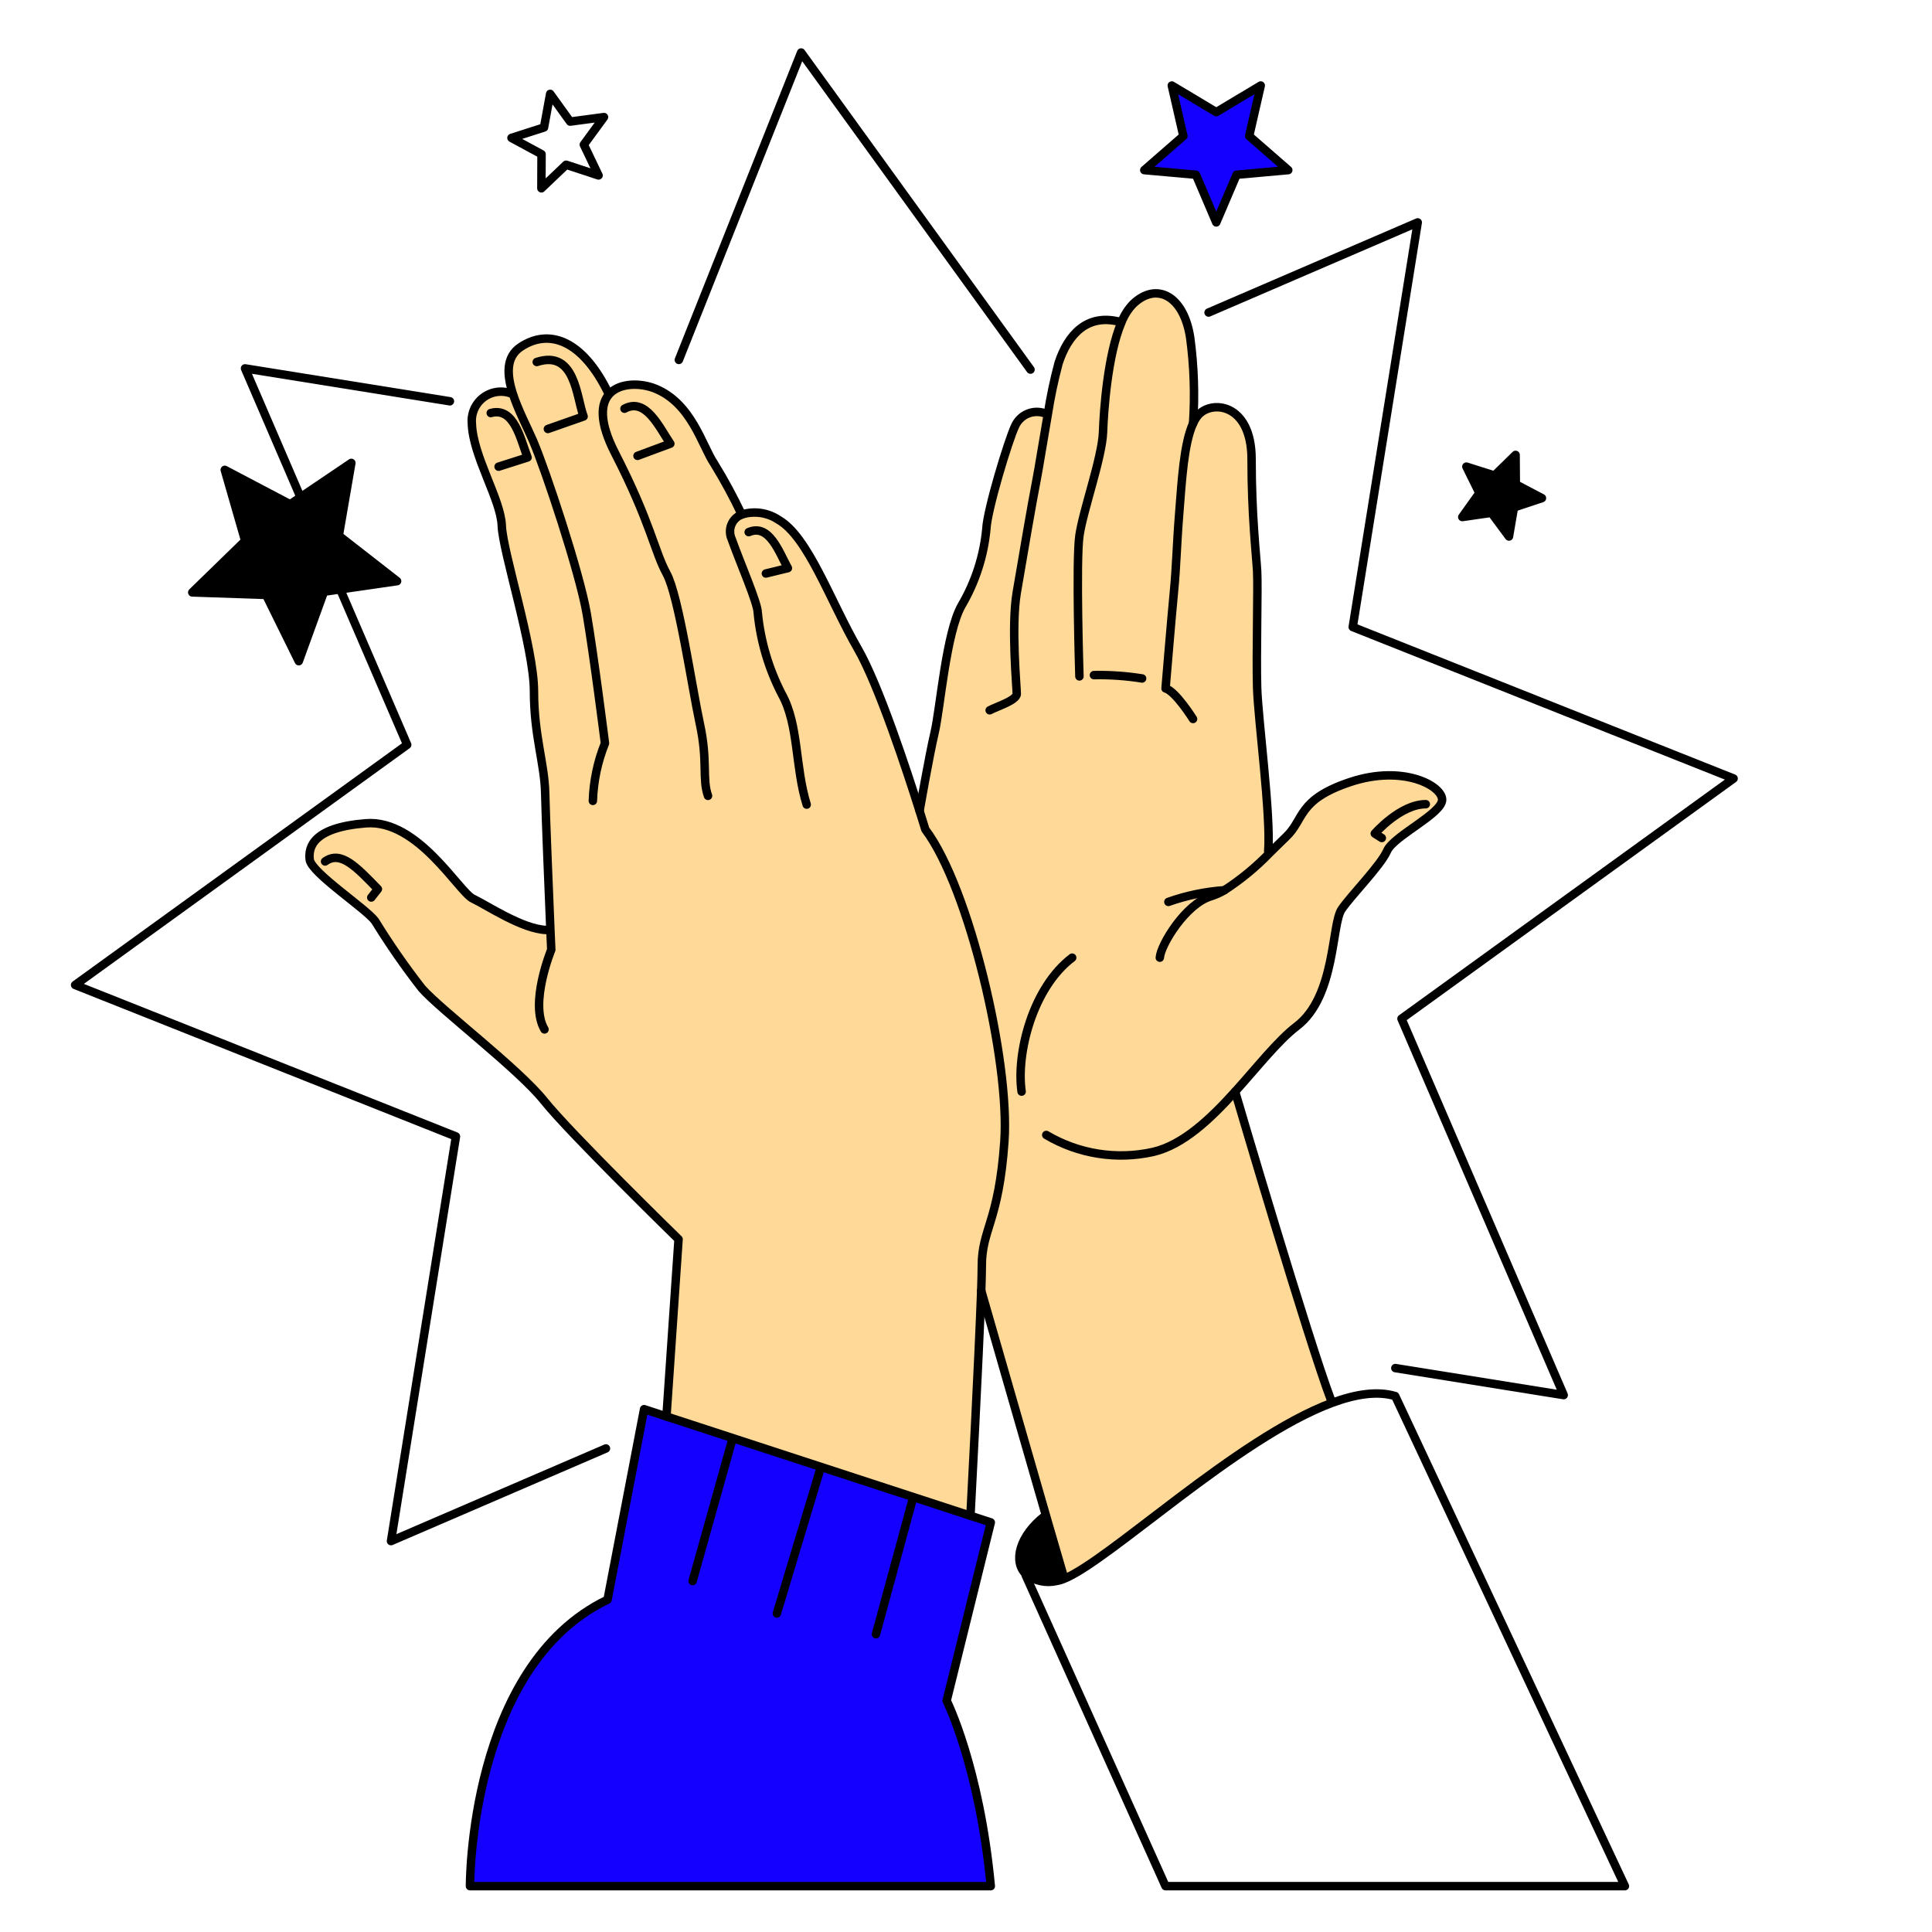 <svg width="155" height="155" viewBox="0 0 155 155" fill="none" xmlns="http://www.w3.org/2000/svg">
<path d="M96.962 25.073L113.741 17.843L108.528 50.306L139.082 62.458L112.439 81.729L125.452 111.926L111.946 109.759" stroke="black" stroke-width="0.679" stroke-linecap="round" stroke-linejoin="round"/>
<path d="M54.463 28.876L64.273 4.213L82.674 29.651" stroke="black" stroke-width="0.679" stroke-linecap="round" stroke-linejoin="round"/>
<path d="M48.613 116.207L41.118 119.437L31.37 123.638L36.579 91.174L6.028 79.022L32.668 59.751L19.658 29.555L36.094 32.194" stroke="black" stroke-width="0.679" stroke-linecap="round" stroke-linejoin="round"/>
<path d="M123.706 39.963L121.461 40.711L121.061 43.042L119.655 41.141L117.316 41.481L118.69 39.558L117.644 37.436L119.9 38.15L121.592 36.497L121.611 38.863L123.706 39.963Z" fill="black"/>
<path d="M95.715 33.97C95.81 33.757 95.928 33.556 96.069 33.369C97.109 32.033 100.411 32.296 100.411 36.824C100.411 41.352 100.782 44.469 100.857 45.805C100.932 47.142 100.779 52.56 100.857 55.156C100.934 57.752 101.97 65.382 101.747 68.276L101.879 68.413C102.364 67.941 102.808 67.496 103.183 67.139C104.674 65.723 104.078 64.159 108.325 62.742C112.572 61.325 115.701 63.04 115.701 64.159C115.701 65.278 111.812 67.064 111.288 68.258C110.764 69.452 108.458 71.758 107.638 72.952C106.817 74.146 107.173 79.94 104.046 82.325C102.552 83.462 100.905 85.57 99.091 87.579C99.179 87.889 104.987 107.618 106.792 112.347L106.864 112.548C99.243 115.378 88.908 125.29 85.314 126.688L85.3 126.363C85.112 125.735 84.587 123.93 83.911 121.591C81.952 114.81 78.717 103.551 78.717 103.551C78.746 102.657 78.766 101.96 78.766 101.544C78.766 98.602 80.125 98.036 80.576 91.579C81.026 85.123 77.746 71.192 74.235 66.548C74.235 66.548 74.063 65.98 73.77 65.057C73.77 65.057 74.516 60.744 74.977 58.766C75.439 56.789 75.9 50.73 77.153 48.557C78.25 46.683 78.924 44.592 79.127 42.43C79.194 40.914 80.9 35.276 81.442 34.157C81.642 33.725 81.996 33.383 82.434 33.198C82.873 33.013 83.364 32.999 83.813 33.157L84.063 33.202C84.277 31.828 84.564 30.468 84.924 29.125C85.653 26.909 87.161 25.115 89.862 25.831L89.972 25.847C90.181 25.309 90.493 24.817 90.89 24.399C92.784 22.577 94.97 23.741 95.48 27.094C95.787 29.372 95.866 31.676 95.715 33.97Z" fill="#FFD997"/>
<path d="M103.354 13.648L99.21 14.018L97.578 17.843L95.948 14.018L91.803 13.648L94.939 10.914L94.011 6.861L97.578 8.996L101.146 6.861L100.219 10.914L103.354 13.648Z" fill="#1400FF"/>
<path d="M85.303 126.363L85.317 126.688C85.14 126.761 84.956 126.813 84.767 126.842C84.347 126.938 83.911 126.94 83.49 126.848C83.069 126.756 82.674 126.573 82.332 126.311C81.255 125.319 81.76 123.221 83.855 121.609L83.914 121.592C84.59 123.93 85.116 125.738 85.303 126.363Z" fill="black"/>
<path d="M59.506 41.277C60.001 41.121 60.524 41.078 61.037 41.153C61.55 41.227 62.04 41.416 62.47 41.707C64.839 43.061 66.618 48.225 68.819 52.034C70.514 54.966 72.81 61.978 73.779 65.055C74.068 65.978 74.243 66.546 74.243 66.546C77.754 71.192 81.038 85.12 80.584 91.577C80.131 98.034 78.773 98.599 78.773 101.542C78.773 101.958 78.755 102.655 78.725 103.548C78.535 108.933 77.874 121.387 77.862 121.605L53.473 113.643L54.444 99.423C54.444 99.423 45.753 90.946 43.66 88.331C41.568 85.715 35.42 81.077 33.848 79.299C32.497 77.566 31.242 75.76 30.09 73.888C29.361 72.893 24.98 70.031 24.848 68.969C24.717 67.906 25.181 66.38 29.361 66.05C33.54 65.72 36.812 71.565 37.939 72.096C39.065 72.627 41.901 74.543 43.827 74.61L44.151 74.596C44.028 71.635 43.77 65.438 43.733 63.641C43.682 61.253 42.834 59.019 42.834 55.478C42.834 51.938 40.332 44.287 40.257 42.176C40.182 40.064 37.934 36.601 37.857 33.981C37.82 33.581 37.886 33.179 38.049 32.812C38.212 32.446 38.467 32.127 38.788 31.887C39.11 31.647 39.488 31.494 39.886 31.442C40.284 31.389 40.689 31.44 41.061 31.59L41.134 31.566C40.656 30.06 40.581 28.633 41.772 27.844C44.041 26.339 46.727 27.271 48.803 31.541L48.905 31.59C49.761 30.672 51.44 30.733 52.532 31.165C55.48 32.335 56.314 35.733 57.288 37.187C58.102 38.509 58.842 39.874 59.506 41.277Z" fill="#FFD997"/>
<path d="M79.488 122.138L75.947 136.446C75.947 136.446 78.58 141.669 79.488 151.321H37.706C37.706 151.321 37.615 133.678 48.742 128.34L51.674 113.055L53.471 113.643L77.86 121.605L79.488 122.138Z" fill="#1400FF"/>
<path d="M31.858 46.623L25.991 47.474L23.971 53.045L21.35 47.729L15.425 47.527L19.671 43.394L18.032 37.696L23.276 40.456L28.188 37.138L27.182 42.978L31.858 46.623Z" fill="black"/>
<path d="M77.858 121.607L79.488 122.138L75.947 136.446C75.947 136.446 78.58 141.669 79.488 151.321H37.706C37.706 151.321 37.615 133.678 48.742 128.34L51.674 113.055L53.471 113.643L77.86 121.605" stroke="black" stroke-width="0.679" stroke-linecap="round" stroke-linejoin="round"/>
<path d="M58.712 115.627L55.568 126.841" stroke="black" stroke-width="0.679" stroke-linecap="round" stroke-linejoin="round"/>
<path d="M65.786 117.937L62.325 129.448" stroke="black" stroke-width="0.679" stroke-linecap="round" stroke-linejoin="round"/>
<path d="M73.2 120.36L70.276 131.109" stroke="black" stroke-width="0.679" stroke-linecap="round" stroke-linejoin="round"/>
<path d="M53.468 113.643L54.439 99.423C54.439 99.423 45.753 90.946 43.661 88.33C41.569 85.715 35.42 81.077 33.848 79.299C32.497 77.566 31.242 75.76 30.09 73.888C29.361 72.893 24.98 70.031 24.848 68.969C24.717 67.906 25.181 66.38 29.361 66.05C33.54 65.72 36.812 71.565 37.939 72.096C39.065 72.627 41.901 74.543 43.827 74.61" stroke="black" stroke-width="0.679" stroke-linecap="round" stroke-linejoin="round"/>
<path d="M59.506 41.28C59.32 41.351 59.151 41.459 59.009 41.598C58.866 41.737 58.754 41.904 58.678 42.087C58.603 42.271 58.565 42.469 58.569 42.667C58.572 42.866 58.616 43.062 58.698 43.243C59.328 45.024 60.793 48.375 60.793 49.158C61.015 51.443 61.672 53.665 62.729 55.703C64.092 58.166 63.777 61.517 64.719 64.553" stroke="black" stroke-width="0.679" stroke-linecap="round" stroke-linejoin="round"/>
<path d="M77.857 121.607C77.868 121.389 78.53 108.935 78.721 103.551C78.75 102.657 78.769 101.96 78.769 101.545C78.769 98.602 80.129 98.036 80.58 91.579C81.03 85.123 77.75 71.192 74.239 66.548C74.239 66.548 74.067 65.98 73.774 65.057C72.805 61.98 70.509 54.968 68.814 52.037C66.615 48.227 64.836 43.063 62.465 41.709C62.035 41.419 61.546 41.229 61.032 41.155C60.519 41.081 59.996 41.123 59.502 41.279" stroke="black" stroke-width="0.679" stroke-linecap="round" stroke-linejoin="round"/>
<path d="M43.685 82.588C42.451 80.506 44.227 76.195 44.227 76.195L44.157 74.596C44.034 71.635 43.777 65.438 43.739 63.641C43.688 61.253 42.84 59.019 42.84 55.478C42.84 51.937 40.332 44.287 40.257 42.176C40.182 40.064 37.934 36.601 37.857 33.981C37.82 33.581 37.886 33.179 38.049 32.812C38.212 32.446 38.467 32.127 38.789 31.887C39.11 31.647 39.488 31.494 39.886 31.441C40.284 31.389 40.689 31.44 41.061 31.589" stroke="black" stroke-width="0.679" stroke-linecap="round" stroke-linejoin="round"/>
<path d="M47.564 64.253C47.615 62.668 47.944 61.105 48.535 59.633C48.535 59.633 47.644 52.581 47.075 49.259C46.507 45.936 43.755 37.67 42.781 35.4C42.322 34.326 41.566 32.91 41.134 31.558C40.656 30.053 40.581 28.626 41.772 27.837C44.041 26.332 46.727 27.264 48.803 31.534" stroke="black" stroke-width="0.679" stroke-linecap="round" stroke-linejoin="round"/>
<path d="M59.506 41.28C58.842 39.876 58.102 38.509 57.288 37.187C56.314 35.73 55.48 32.334 52.532 31.164C51.44 30.732 49.761 30.671 48.905 31.589C48.183 32.363 48.046 33.829 49.345 36.358C52.185 41.887 52.505 44.236 53.478 46.017C54.453 47.798 55.504 55.095 56.153 58.095C56.801 61.095 56.314 62.47 56.802 63.849" stroke="black" stroke-width="0.679" stroke-linecap="round" stroke-linejoin="round"/>
<path d="M73.777 65.055C73.777 65.055 74.522 60.742 74.984 58.764C75.445 56.787 75.907 50.727 77.16 48.555C78.257 46.681 78.93 44.59 79.134 42.428C79.201 40.912 80.907 35.274 81.449 34.155C81.648 33.723 82.002 33.381 82.441 33.196C82.879 33.011 83.371 32.996 83.82 33.155" stroke="black" stroke-width="0.679" stroke-linecap="round" stroke-linejoin="round"/>
<path d="M79.4 56.985C79.865 56.722 81.573 56.197 81.573 55.669C81.573 55.141 81.108 50.264 81.573 47.533C82.037 44.802 82.825 40.188 83.153 38.541C83.335 37.626 83.695 35.338 84.07 33.198C84.284 31.825 84.571 30.464 84.931 29.121C85.66 26.905 87.168 25.111 89.869 25.827" stroke="black" stroke-width="0.679" stroke-linecap="round" stroke-linejoin="round"/>
<path d="M86.6 54.266C86.6 54.266 86.307 45.014 86.6 42.975C86.892 40.935 88.421 36.709 88.493 34.668C88.552 33.009 88.853 28.468 89.979 25.841C90.188 25.304 90.5 24.812 90.897 24.393C92.79 22.572 94.977 23.736 95.486 27.089C95.793 29.368 95.871 31.672 95.719 33.967" stroke="black" stroke-width="0.679" stroke-linecap="round" stroke-linejoin="round"/>
<path d="M87.763 54.163C89.057 54.137 90.351 54.227 91.629 54.432" stroke="black" stroke-width="0.679" stroke-linecap="round" stroke-linejoin="round"/>
<path d="M95.715 57.682C95.715 57.682 94.321 55.455 93.51 55.232C93.51 55.232 93.955 49.854 94.177 47.534C94.399 45.213 94.379 44.05 94.612 41.107C94.816 38.538 94.982 35.576 95.715 33.977C95.81 33.764 95.928 33.563 96.069 33.376C97.109 32.04 100.411 32.303 100.411 36.831C100.411 41.359 100.782 44.476 100.857 45.812C100.932 47.149 100.779 52.567 100.857 55.163C100.934 57.759 101.97 65.389 101.747 68.284" stroke="black" stroke-width="0.679" stroke-linecap="round" stroke-linejoin="round"/>
<path d="M86.019 76.831C82.838 79.242 81.523 84.506 81.961 87.577" stroke="black" stroke-width="0.679" stroke-linecap="round" stroke-linejoin="round"/>
<path d="M93.05 76.831C93.123 75.782 95.135 72.504 97.147 71.909C97.526 71.79 97.89 71.626 98.231 71.42C99.557 70.561 100.78 69.552 101.876 68.414C102.361 67.941 102.805 67.496 103.18 67.139C104.671 65.723 104.076 64.159 108.322 62.742C112.569 61.325 115.699 63.04 115.699 64.159C115.699 65.278 111.81 67.064 111.285 68.258C110.761 69.452 108.456 71.758 107.635 72.952C106.814 74.146 107.17 79.94 104.043 82.325C102.549 83.462 100.902 85.57 99.088 87.579C97.103 89.774 94.922 91.85 92.522 92.414C89.592 93.072 86.523 92.586 83.94 91.056" stroke="black" stroke-width="0.679" stroke-linecap="round" stroke-linejoin="round"/>
<path d="M78.721 103.548C78.721 103.548 81.956 114.81 83.914 121.588C84.59 123.927 85.116 125.733 85.303 126.361" stroke="black" stroke-width="0.679" stroke-linecap="round" stroke-linejoin="round"/>
<path d="M99.091 87.577C99.179 87.887 104.987 107.615 106.793 112.345" stroke="black" stroke-width="0.679" stroke-linecap="round" stroke-linejoin="round"/>
<path d="M82.281 126.363L93.507 151.321H130.362L111.935 112.004C110.515 111.577 108.774 111.84 106.864 112.546C99.243 115.376 88.907 125.288 85.313 126.685C85.137 126.759 84.952 126.811 84.763 126.84C84.343 126.936 83.907 126.938 83.486 126.846C83.065 126.754 82.67 126.571 82.328 126.309C81.252 125.317 81.757 123.219 83.851 121.607" stroke="black" stroke-width="0.679" stroke-linecap="round" stroke-linejoin="round"/>
<path d="M31.858 46.623L25.991 47.474L23.971 53.045L21.35 47.729L15.425 47.527L19.671 43.394L18.032 37.696L23.276 40.456L28.188 37.138L27.182 42.978L31.858 46.623Z" stroke="black" stroke-width="0.679" stroke-linecap="round" stroke-linejoin="round"/>
<path d="M97.578 17.843L95.948 14.018L91.803 13.648L94.939 10.914L94.011 6.861L97.578 8.996L101.146 6.861L100.219 10.914L103.354 13.648L99.21 14.018L97.578 17.843Z" stroke="black" stroke-width="0.679" stroke-linecap="round" stroke-linejoin="round"/>
<path d="M43.435 15.107L43.446 12.368L41.035 11.064L43.645 10.227L44.138 7.531L45.742 9.756L48.457 9.393L46.839 11.604L48.022 14.074L45.42 13.218L43.435 15.107Z" stroke="black" stroke-width="0.679" stroke-linecap="round" stroke-linejoin="round"/>
<path d="M117.316 41.481L118.69 39.558L117.644 37.436L119.9 38.15L121.592 36.497L121.611 38.863L123.706 39.963L121.461 40.711L121.061 43.042L119.655 41.141L117.316 41.481Z" stroke="black" stroke-width="0.679" stroke-linecap="round" stroke-linejoin="round"/>
<path d="M39.372 33.138C41.252 32.621 41.748 35.217 42.325 36.7L40.002 37.44" stroke="black" stroke-width="0.679" stroke-linecap="round" stroke-linejoin="round"/>
<path d="M60.066 42.691C61.722 41.983 62.5 44.298 63.211 45.58L61.445 46.011" stroke="black" stroke-width="0.679" stroke-linecap="round" stroke-linejoin="round"/>
<path d="M50.101 32.789C51.816 31.86 52.889 34.281 53.779 35.595L51.147 36.572" stroke="black" stroke-width="0.679" stroke-linecap="round" stroke-linejoin="round"/>
<path d="M43.062 29.042C46.176 28.026 46.244 31.928 46.821 33.41L43.956 34.416" stroke="black" stroke-width="0.679" stroke-linecap="round" stroke-linejoin="round"/>
<path d="M26.079 69.114C27.343 68.207 28.585 69.548 30.317 71.329L29.786 72.005" stroke="black" stroke-width="0.679" stroke-linecap="round" stroke-linejoin="round"/>
<path d="M114.388 64.518C112.344 64.518 110.296 66.874 110.296 66.874L110.86 67.231" stroke="black" stroke-width="0.679" stroke-linecap="round" stroke-linejoin="round"/>
<path d="M93.737 72.357C95.186 71.843 96.699 71.528 98.233 71.42" stroke="black" stroke-width="0.679" stroke-linecap="round" stroke-linejoin="round"/>
</svg>

